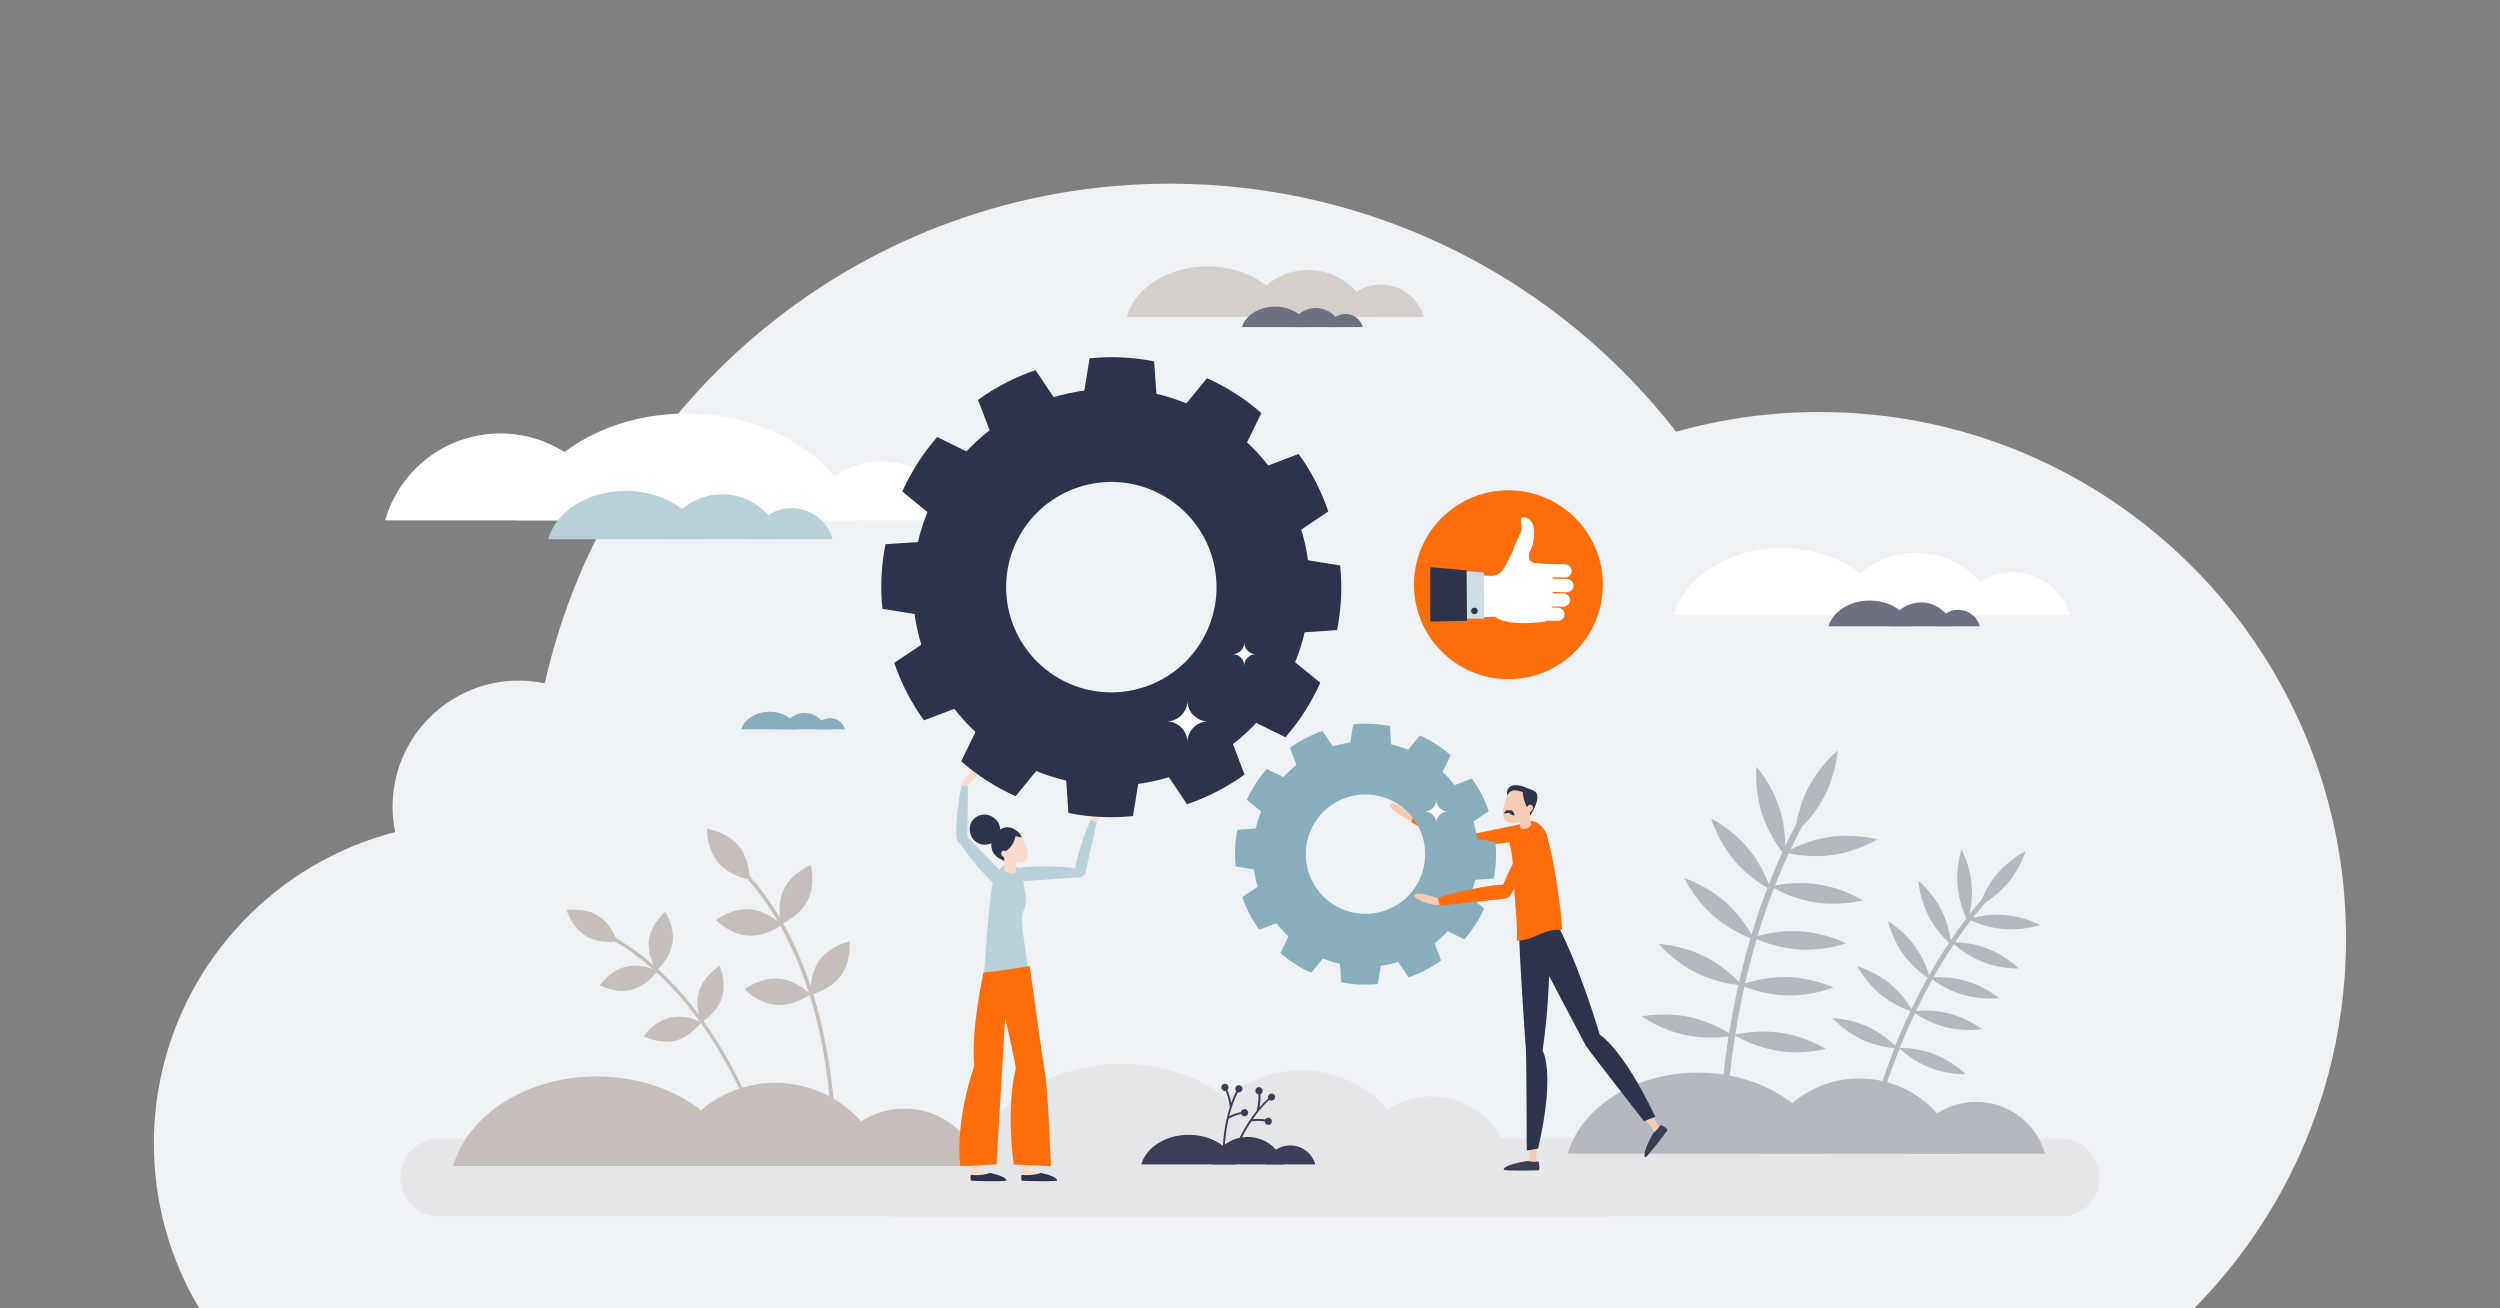 <?xml version="1.0" encoding="utf-8"?>
<!-- Generator: Adobe Illustrator 27.9.0, SVG Export Plug-In . SVG Version: 6.00 Build 0)  -->
<svg version="1.1" id="Layer_1" xmlns="http://www.w3.org/2000/svg" xmlns:xlink="http://www.w3.org/1999/xlink" x="0px" y="0px"
	 viewBox="0 0 3600 1884" style="enable-background:new 0 0 3600 1884;" xml:space="preserve">
<rect x="0" y="0" width="3600" height="1884" fill="#808080" stroke="none"/>
<style type="text/css">
	.st0{fill:#EFF2F5;}
	.st1{fill:#E6E6E9;}
	.st2{fill:#FFFFFF;}
	.st3{fill:#BAD0D8;}
	.st4{fill:#D5CFCC;}
	.st5{fill:#B6B8C0;}
	.st6{fill:#6C7080;}
	.st7{fill:#88AEBC;}
	.st8{fill:#3B3E54;}
	.st9{fill:#C5BEBA;}
	.st10{fill:#2D334A;}
	.st11{fill:#F7DBCB;}
	.st12{fill:#FF6E0B;}
	.st13{fill:#D7AC94;}
	.st14{fill:#F5CBB3;}
	.st15{fill:#3B3E53;}
	.st16{fill:#F8535B;}
	.st17{fill:#CEDEE4;}
</style>
<path class="st0" d="M2620.2,593.3c-71.6,0-140.8,9.9-206.5,28.4c-168.8-217.3-432.6-357.2-729.1-357.2
	c-439.8,0-807.6,307.7-900.1,719.5c-12.1-2.5-24.6-3.9-37.5-3.9c-100.4,0-181.7,81.4-181.7,181.7c0,12.5,1.3,24.6,3.7,36.4
	c-169.5,43.6-301.4,180.7-337.5,353c-6.5,30.8-9.9,62.7-9.9,95.4c0,86.7,23.9,167.9,65.3,237.3h2872.9
	c90.1-91.3,157.2-205.3,191.9-332.7c17.3-63.7,26.6-130.6,26.6-199.8C3378.4,932.8,3038.9,593.3,2620.2,593.3z"/>
<g>
	<g>
		<path class="st1" d="M2308.9,1751.8H632.7c-31,0-56.1-25.1-56.1-56.1s25.1-56.1,56.1-56.1h1676.2c31,0,56.1,25.1,56.1,56.1
			C2365,1726.7,2339.8,1751.8,2308.9,1751.8z"/>
	</g>
	<g>
		<path class="st1" d="M2967.3,1751.8H1291.1c-31,0-56.1-25.1-56.1-56.1s25.1-56.1,56.1-56.1h1676.2c31,0,56.1,25.1,56.1,56.1
			C3023.4,1726.7,2998.3,1751.8,2967.3,1751.8z"/>
	</g>
</g>
<g>
	<path class="st2" d="M1269.5,664.3c53.5,0,98.6,35.9,112.6,84.9h-225.3C1170.8,700.2,1216,664.3,1269.5,664.3z"/>
	<path class="st2" d="M720.5,624.2c78.8,0,145.3,52.9,165.9,125.1H554.6C575.2,677,641.7,624.2,720.5,624.2z"/>
	<path class="st2" d="M1235.4,749.3c-25.4-88-126.3-153.8-246.8-153.8s-221.3,65.8-246.8,153.8H1235.4z"/>
</g>
<g>
	<path class="st3" d="M1039.6,711.8c40.7,0,75,27.3,85.7,64.6H954C964.6,739.1,998.9,711.8,1039.6,711.8z"/>
	<path class="st3" d="M1139.9,731.8c28.1,0,51.8,18.8,59.1,44.6h-118.2C1088.1,750.6,1111.8,731.8,1139.9,731.8z"/>
	<path class="st3" d="M1012.5,776.4c-11.5-39.8-57.1-69.6-111.6-69.6s-100.1,29.7-111.6,69.6H1012.5z"/>
</g>
<g>
	<path class="st4" d="M1883.8,388.8c42.5,0,78.3,28.5,89.4,67.4h-178.9C1805.5,417.3,1841.3,388.8,1883.8,388.8z"/>
	<path class="st4" d="M1988.5,409.7c29.3,0,54.1,19.7,61.7,46.5h-123.4C1934.4,429.4,1959.2,409.7,1988.5,409.7z"/>
	<path class="st4" d="M1855.4,456.3c-12-41.6-59.6-72.6-116.5-72.6s-104.5,31-116.5,72.6H1855.4z"/>
</g>
<g>
	<path class="st1" d="M1873.9,1541.3c76,0,140.1,51,159.9,120.6H1714C1733.9,1592.3,1798,1541.3,1873.9,1541.3z"/>
	<path class="st1" d="M2061.1,1578.7c52.4,0,96.7,35.2,110.4,83.2h-220.8C1964.5,1613.9,2008.7,1578.7,2061.1,1578.7z"/>
	<path class="st1" d="M1823.2,1661.9c-21.5-74.3-106.6-129.9-208.4-129.9s-186.9,55.5-208.4,129.9H1823.2z"/>
</g>
<g>
	<path class="st5" d="M2677.6,1553c68.3,0,125.9,45.8,143.7,108.3h-287.4C2551.7,1598.8,2609.3,1553,2677.6,1553z"/>
	<path class="st5" d="M2845.7,1586.6c47.1,0,86.9,31.6,99.2,74.8h-198.3C2758.9,1618.2,2798.6,1586.6,2845.7,1586.6z"/>
	<path class="st5" d="M2632,1661.3c-19.3-66.8-95.8-116.7-187.2-116.7s-167.9,49.9-187.2,116.7H2632z"/>
</g>
<g>
	<path class="st6" d="M1894.8,443.6c17.3,0,31.9,11.6,36.4,27.4h-72.8C1862.9,455.2,1877.5,443.6,1894.8,443.6z"/>
	<path class="st6" d="M1937.4,452.1c11.9,0,22,8,25.1,18.9h-50.2C1915.4,460.1,1925.5,452.1,1937.4,452.1z"/>
	<path class="st6" d="M1883.3,471c-4.9-16.9-24.3-29.5-47.4-29.5s-42.5,12.6-47.4,29.5H1883.3z"/>
</g>
<g>
	<path class="st7" d="M1158.8,1026.7c14.8,0,27.4,10,31.2,23.5h-62.5C1131.4,1036.7,1143.9,1026.7,1158.8,1026.7z"/>
	<path class="st7" d="M1195.3,1034c10.2,0,18.9,6.9,21.6,16.3h-43.1C1176.5,1040.9,1185.1,1034,1195.3,1034z"/>
	<path class="st7" d="M1148.9,1050.3c-4.2-14.5-20.8-25.4-40.7-25.4c-19.9,0-36.5,10.8-40.7,25.4H1148.9z"/>
</g>
<g>
	<path class="st2" d="M2758.9,796.1c56.7,0,104.4,38,119.3,89.9h-238.5C2654.4,834.1,2702.2,796.1,2758.9,796.1z"/>
	<path class="st2" d="M2898.4,824c39.1,0,72.1,26.2,82.3,62h-164.6C2826.4,850.2,2859.3,824,2898.4,824z"/>
	<path class="st2" d="M2721.1,886c-16-55.4-79.5-96.8-155.4-96.8s-139.4,41.4-155.4,96.8H2721.1z"/>
</g>
<path class="st5" d="M2432.7,1464.5c26.4,5.6,47.6,17.3,57.3,23.2c0.1-0.8,0.2-1.6,0.4-2.3c3.2-20.1,7.4-42.7,12.9-67
	c-10.5-1.1-35.5-5-60.7-17.6c-33.1-16.5-54.1-41.6-54.1-41.6s32.7,1.6,65.9,18c24.4,12.1,42.2,28.9,49.9,37
	c4.6-20.1,10-41.4,16.4-63.3c-10.1-3.9-32.9-14-53.7-32.4c-27.8-24.4-41.7-54.1-41.7-54.1s31.2,9.9,59.1,34.3
	c19.4,17,32,36.7,37.9,47c6.5-21.9,14.1-44.4,22.8-67.1c-9.3-5.4-30.4-18.9-48.2-40.2c-23.8-28.4-32.9-59.8-32.9-59.8
	s29.4,14.5,53.1,42.9c16.4,19.5,25.8,40.6,30.1,51.7c6-15.3,12.4-30.7,19.5-46c-6.7-8.6-20.9-29-29.4-55.3
	c-11.3-35.2-7.9-67.8-7.9-67.8s21.7,24.5,33,59.8c6.9,21.4,8.3,41.8,8.3,54.6c5.1-10.7,10.4-21.3,16-31.9c2.2-12.5,7-32.5,17.3-52.5
	c17-32.9,42.4-53.5,42.4-53.5s-2,32.7-19,65.6c-10.2,19.8-23.5,35.2-32.5,44.2c-5.8,10.9-11.4,22-16.6,33
	c10.7-5.5,31.7-14.7,56.8-18.3c36.6-5.2,68.2,3.6,68.2,3.6s-27.8,17.3-64.5,22.5c-27.8,4-52.7-0.2-63.1-2.4
	c-7.1,15.4-13.6,30.8-19.7,46.2c10.9-2.1,35.2-5.7,62.1-1.6c36.6,5.6,64.2,23.2,64.2,23.2s-31.6,8.5-68.2,2.9
	c-27.8-4.2-50.4-15.4-59.7-20.5c-9,23.3-16.8,46.4-23.5,68.9c10.8-3.1,34.5-8.7,61.4-6.9c36.9,2.3,66,17.4,66,17.4
	s-30.8,11.3-67.7,8.9c-27.8-1.8-51.2-10.7-61-15.1c-6.5,22.2-12,43.6-16.7,63.9c10.9-3.5,34.1-9.8,60.8-9.1c37,1,66.6,15,66.6,15
	s-30.3,12.4-67.3,11.4c-27.5-0.7-50.9-8.7-61.1-12.7c-5.4,24-9.5,46.3-12.7,66.1c-0.2,1-0.3,2-0.5,3c7.2-1.7,35-7.3,66.4-2.5
	c36.6,5.6,64.2,23.2,64.2,23.2s-31.6,8.5-68.2,2.9c-31.4-4.8-56.2-18.4-62.6-22.2c-12.8,81.4-12.8,138.7-12.8,139.2h-9.1
	c0-0.6,0-57.2,12.4-137.9c-11.1,1.5-35.4,3.6-62-2c-36.2-7.7-62.8-26.8-62.8-26.8S2396.5,1456.8,2432.7,1464.5z"/>
<path class="st5" d="M2689.9,1478.6c18.9,8.7,33,21.2,39.2,27.3c0.2-0.6,0.5-1.1,0.7-1.7c5.9-14.6,12.9-30.9,21.2-48.3
	c-7.7-2.7-25.9-9.9-42.7-23.7c-22.2-18.1-33.7-40.7-33.7-40.7s24.4,6.8,46.6,24.9c16.3,13.3,26.8,29,31.3,36.4
	c6.9-14.4,14.6-29.5,23.3-44.9c-6.9-4.7-22.4-16.2-35-33.6c-16.8-23.2-22.1-47.9-22.1-47.9s21.9,12.8,38.7,36
	c11.7,16.2,17.9,33.1,20.5,41.9c8.7-15.4,18.2-31.1,28.7-46.7c-6.1-5.7-19.7-19.4-29.5-38.6c-13.1-25.5-14.6-50.8-14.6-50.8
	s19.7,16,32.7,41.4c9,17.5,12.5,35,13.8,44.2c7.1-10.5,14.6-21,22.6-31.4c-3.5-7.6-10.8-25.4-12.7-46.7c-2.5-28.5,5.7-52.5,5.7-52.5
	s12.2,22.2,14.6,50.7c1.5,17.3-0.9,33-3.1,42.6c5.7-7.2,11.5-14.3,17.6-21.3c3.8-9.1,10.8-23.3,22-36.6
	c18.4-21.9,41.2-33.1,41.2-33.1s-7.1,24.3-25.6,46.2c-11.1,13.2-23.8,22.5-32.1,27.8c-6.3,7.2-12.3,14.6-18.2,22.1
	c9-2.3,26.4-5.7,46-4c28.5,2.3,50.8,14.4,50.8,14.4s-24,8.3-52.5,5.9c-21.7-1.8-39.7-9.2-47.1-12.6c-8,10.4-15.6,20.9-22.7,31.4
	c8.6,0.3,27.5,1.7,47.1,9.5c26.6,10.5,44.5,28.5,44.5,28.5s-25.3,1-51.9-9.5c-20.2-8-35.4-20.3-41.5-25.7
	c-10.8,16-20.6,32.1-29.5,47.9c8.7-0.5,27.5-0.6,47.5,5.3c27.4,8.1,46.8,24.4,46.8,24.4s-25.1,3.2-52.6-4.9
	c-20.7-6.1-36.8-16.9-43.4-21.8c-8.7,15.6-16.5,30.8-23.5,45.3c8.8-0.8,27.4-1.5,47.4,3.6c27.7,7.1,47.7,22.7,47.7,22.7
	s-25,4.1-52.7-3c-20.6-5.3-36.9-15.3-43.9-20c-8.1,17.2-15.1,33.2-20.9,47.7c-0.3,0.7-0.6,1.4-0.9,2.2c5.7,0,27.6,0.5,50.5,9.5
	c26.6,10.5,44.5,28.5,44.5,28.5s-25.3,1-51.9-9.5c-22.9-9-39.2-23.5-43.4-27.5c-23.6,59.2-33.4,102.4-33.5,102.8l-6.8-1.5
	c0.1-0.4,9.8-43.2,33-101.9c-8.6-0.8-27.3-3.3-46.4-12.1c-26-12-42.8-31-42.8-31S2663.9,1466.6,2689.9,1478.6z"/>
<g>
	<path class="st6" d="M2766.3,867.5c21.6,0,39.9,14.5,45.6,34.3h-91.1C2726.4,882,2744.6,867.5,2766.3,867.5z"/>
	<path class="st6" d="M2819.6,878.1c14.9,0,27.5,10,31.4,23.7h-62.9C2792.1,888.2,2804.7,878.1,2819.6,878.1z"/>
	<path class="st6" d="M2751.8,901.8c-6.1-21.2-30.4-37-59.4-37s-53.2,15.8-59.4,37H2751.8z"/>
</g>
<g>
	<g>
		<path class="st8" d="M1796.6,1637.2c24.9,0,45.9,16.7,52.4,39.5h-104.8C1750.7,1653.9,1771.7,1637.2,1796.6,1637.2z"/>
		<path class="st8" d="M1857.9,1649.4c17.2,0,31.7,11.5,36.2,27.3h-72.3C1826.3,1660.9,1840.7,1649.4,1857.9,1649.4z"/>
		<path class="st8" d="M1780,1676.7c-7-24.4-34.9-42.6-68.3-42.6c-33.3,0-61.2,18.2-68.3,42.6H1780z"/>
	</g>
	<g>
		<path class="st8" d="M1832.9,1575c-2.7-1-5.7,0.4-6.7,3.1c-0.4,1.2-0.4,2.5,0,3.6c-4.5,4.1-8.7,8.6-12.6,13.1
			c0.9-4.8,1.9-12.1,1.4-19.3c1.3-0.5,2.4-1.6,2.9-3c1-2.7-0.4-5.7-3.1-6.7s-5.7,0.4-6.7,3.1s0.4,5.7,3.1,6.7
			c0.3,0.1,0.6,0.2,0.9,0.2c0.6,10.8-2.1,22-2.5,23.7c-8.2,10.3-14.7,20.7-19.3,29c-8.3,14.9-12.6,26.4-12.6,26.5l2.6,1
			c0-0.1,4.3-11.4,12.4-26.2c2.5-4.4,5.5-9.5,9-14.8c2-0.4,9.4-1.7,19.4-0.2c0,2.1,1.3,4.1,3.4,4.8c2.7,1,5.7-0.4,6.7-3.1
			s-0.4-5.7-3.1-6.7c-2.4-0.9-5,0.1-6.2,2.2c-7.9-1.3-14.3-0.9-18-0.3c6.4-9.4,14.4-19.3,23.8-27.9c0.4,0.3,0.9,0.6,1.4,0.8
			c2.7,1,5.7-0.4,6.7-3.1C1837,1578.9,1835.6,1575.9,1832.9,1575z"/>
		<path class="st8" d="M1769.2,1611.2c1.7-1.1,8.2-5,18.1-7c0.8,2,2.7,3.4,4.9,3.3c2.9,0,5.2-2.4,5.1-5.3c0-2.9-2.4-5.2-5.3-5.1
			c-2.5,0-4.6,1.9-5.1,4.3c-7.8,1.6-13.7,4.2-16.9,6c2.7-11,6.7-23.1,12.5-34.5c0.5,0.2,1.1,0.2,1.6,0.2c2.9,0,5.2-2.4,5.1-5.3
			c0-2.9-2.4-5.2-5.3-5.1c-2.9,0-5.2,2.4-5.1,5.3c0,1.3,0.5,2.5,1.3,3.4c-2.8,5.5-5.1,11.1-7.2,16.7c-0.9-4.8-2.5-12-5.5-18.5
			c1-1,1.7-2.3,1.7-3.9c0-2.9-2.4-5.2-5.3-5.1c-2.9,0-5.2,2.4-5.1,5.3c0,2.9,2.4,5.2,5.3,5.1c0.3,0,0.7,0,1-0.1
			c4.4,9.9,5.8,21.3,6,23.1c-4,12.5-6.4,24.6-7.8,34c-2.5,16.9-2.5,29.2-2.5,29.3h2.8c0-0.1,0-12.2,2.4-28.9
			C1766.7,1623.2,1767.8,1617.4,1769.2,1611.2z"/>
	</g>
</g>
<g>
	<path class="st9" d="M1163.1,1296.6c-11.8,23.5-38.3,34-38.3,34s-7.4-27.6,4.4-51.1s38.3-34,38.3-34S1174.9,1273.1,1163.1,1296.6z"
		/>
	<path class="st9" d="M1210.7,1405.1c-15.5,21.2-43.4,27.2-43.4,27.2s-2.7-28.4,12.8-49.6s43.4-27.2,43.4-27.2
		S1226.3,1383.9,1210.7,1405.1z"/>
	<path class="st9" d="M1063.3,1217.7c16.9,20.1,16.1,48.6,16.1,48.6s-28.3-4.1-45.2-24.2c-16.9-20.1-16.1-48.6-16.1-48.6
		S1046.4,1197.6,1063.3,1217.7z"/>
	<path class="st9" d="M1079.7,1309.4c26.2,2,46,22.5,46,22.5s-22.7,17.3-48.9,15.4c-26.2-2-46-22.5-46-22.5
		S1053.5,1307.4,1079.7,1309.4z"/>
	<path class="st9" d="M1121.1,1409.2c26.2,2,46,22.5,46,22.5s-22.7,17.3-48.9,15.4s-46-22.5-46-22.5S1094.9,1407.2,1121.1,1409.2z"
		/>
	<g>
		<path class="st9" d="M1203,1642.4l-5.4-0.1c0-0.6,1.2-63-14.6-141.8c-9.3-46.2-22.5-89-39.3-127.2c-21-47.6-47.6-88.1-79.2-120.2
			l3.8-3.7c32,32.7,59,73.7,80.3,121.9c17,38.5,30.3,81.7,39.6,128.3C1204.2,1578.9,1203,1641.7,1203,1642.4z"/>
	</g>
</g>
<g>
	<path class="st9" d="M968.4,1357.8c-3.5,23.3-23.1,39.7-23.1,39.7s-14.1-21.4-10.6-44.7c3.5-23.3,23.1-39.7,23.1-39.7
		S971.9,1334.4,968.4,1357.8z"/>
	<path class="st9" d="M1039.5,1436.9c-7.3,22.4-29.4,35.4-29.4,35.4s-10.3-23.4-3.1-45.9c7.3-22.4,29.4-35.4,29.4-35.4
		S1046.8,1414.5,1039.5,1436.9z"/>
	<path class="st9" d="M861.2,1318.6c20.1,12.4,27.4,36.9,27.4,36.9s-25.2,4.5-45.3-7.9s-27.4-36.9-27.4-36.9
		S841.1,1306.2,861.2,1318.6z"/>
	<path class="st9" d="M901,1392.1c22.9-5.7,45.6,6.3,45.6,6.3s-14.5,21.1-37.3,26.8c-22.9,5.7-45.6-6.3-45.6-6.3
		S878.1,1397.8,901,1392.1z"/>
	<path class="st9" d="M964.2,1465.5c22.9-5.7,45.6,6.3,45.6,6.3s-14.5,21.1-37.3,26.8c-22.9,5.7-45.6-6.3-45.6-6.3
		S941.3,1471.2,964.2,1465.5z"/>
	<g>
		<path class="st9" d="M1099.6,1641.2l-4.6,1.4c-0.2-0.5-16.7-54-52.3-116.7c-20.9-36.8-44.2-69.6-69.2-97.3
			c-31.2-34.7-65.3-61.7-101.2-80.2l2.2-4.3c36.5,18.8,71,46.2,102.6,81.3c25.3,28.1,48.8,61.1,69.8,98.2
			C1082.8,1586.8,1099.4,1640.7,1099.6,1641.2z"/>
	</g>
</g>
<g>
	<path class="st9" d="M1116.5,1559.3c75.4,0,139,50.6,158.8,119.7H957.7C977.5,1609.9,1041.1,1559.3,1116.5,1559.3z"/>
	<path class="st9" d="M1302.3,1596.4c52.1,0,96,34.9,109.6,82.6h-219.1C1206.3,1631.3,1250.2,1596.4,1302.3,1596.4z"/>
	<path class="st9" d="M1066.1,1679c-21.3-73.8-105.8-128.9-206.8-128.9s-185.5,55.1-206.8,128.9H1066.1z"/>
</g>
<path class="st10" d="M1434.1,1210.3c0,0,14.3-17.5-1.1-31.1c-15.5-13.6-34.4-2.8-36.2,10.9c-2,15.2,7.1,22.3,13.9,25
	C1417.4,1217.9,1428,1216.1,1434.1,1210.3z"/>
<path class="st11" d="M1473.2,1686.9c0,0-3.1,10.4-1.2,11c1.8,0.6,44.7,2.4,47.8,0.6c3.1-1.8-6.1-4.9-6.1-4.9s-20.2-5.5-31.8-6.7
	C1481.8,1686.9,1473.2,1686.3,1473.2,1686.9z"/>
<path class="st11" d="M1467.3,1545.5c2.4-4.9,5.2-7.3,9.8-7.3c5,0,9,4.2,8.9,9.2l-4.8,140c-0.1,2.2-1.9,4-4.1,4s-4-1.8-4.1-4l-0.2-6
	C1464.9,1585.4,1459.9,1563.2,1467.3,1545.5z"/>
<path class="st11" d="M1452.9,1421.6c3.5-16.4,12.3-19.2,18.3-19c0.4-0.1,0.8-0.2,1.2-0.2c5-0.3,9.3,3.5,9.5,8.6l4.8,140
	c0.1,2.2-1.6,4.1-3.8,4.2c-0.7,0.1-1.4-0.1-2.1-0.4c-5-1.4-8.9-5.4-10.1-10.5C1464.6,1517.4,1448.4,1442.9,1452.9,1421.6z"/>
<path class="st10" d="M1498.8,1689c-4.4,1.9-11.8,3.2-20.2,3.2c-2.7,0-5.2-0.1-7.6-0.4c-0.6,3.8-0.8,8.2,1,8.4
	c3.2,0.4,49.9,1.8,50.1-0.4C1522.6,1695.6,1510.1,1691.5,1498.8,1689z"/>
<path class="st11" d="M1400.1,1686.9c0,0-3.1,10.4-1.2,11c1.8,0.6,44.7,2.4,47.8,0.6c3.1-1.8-6.1-4.9-6.1-4.9s-20.2-5.5-31.8-6.7
	C1408.7,1686.9,1400.1,1686.3,1400.1,1686.9z"/>
<path class="st11" d="M1406.9,1545.1c2.9-4.7,5.9-6.9,10.4-6.5c5,0.4,8.6,4.9,8,9.9l-17.1,139c-0.3,2.2-2.2,3.8-4.4,3.6
	c-2.2-0.2-3.8-2.1-3.7-4.3l0.3-6C1401.1,1584.7,1398,1562.1,1406.9,1545.1z"/>
<path class="st11" d="M1419.9,1419.1c7-15.2,16.2-16,22-14.5c0.4,0,0.8,0,1.3,0.1c5,0.8,8.3,5.5,7.4,10.4l-26,137.6
	c-0.4,2.2-2.5,3.6-4.6,3.3c-0.7-0.1-1.4-0.4-1.9-0.8c-4.6-2.4-7.5-7.2-7.6-12.5C1410.3,1515.1,1410.8,1438.9,1419.9,1419.1z"/>
<path class="st10" d="M1425.7,1689c-4.4,1.9-11.8,3.2-20.2,3.2c-2.7,0-5.2-0.1-7.6-0.4c-0.6,3.8-0.8,8.2,1,8.4
	c3.2,0.4,49.9,1.8,50.1-0.4C1449.5,1695.6,1437,1691.5,1425.7,1689z"/>
<path class="st11" d="M1573.2,1186.1c-1.7-2.8-2-6.3-0.7-9.4c3.2-7.9,9.6-22.5,14.6-24.2c6.8-2.3,0.5,24.3-12.9,35.2L1573.2,1186.1z
	"/>
<g>
	<path class="st3" d="M1570.5,1181.2c-8.7,17.6-21.7,58.7-22.7,71.1c-0.8,10.3,5.5,10.6,5.7,10.7c3,1.1,8.2-1.7,9.2-5.4l16.7-73.7
		L1570.5,1181.2z"/>
</g>
<path class="st3" d="M1465.5,1250c-10.6,2.4-7.6,11.7-7.6,12c-0.2,3.4,4.8,7.5,8.8,7.4l88.4-6.1c1.4,0.1,1.6-2.5,1.7-4
	c0-0.5-0.1-1-0.3-1.4c-0.9-3.4-4.3-6.3-7.7-7.1C1531.4,1246.6,1479.3,1246.9,1465.5,1250z"/>
<g>
	<path class="st3" d="M1416.5,1422.4c-1.7,0.6,8.2-135.6,13.3-151.6c6.4-20.1,16.4-31.1,33.1-23.1c5.3,2.5,10.3,17.3,12.5,33.1
		c2.2,15.7,5.3,12.6-3.3,35.7c-3.1,8.2,6.5,63.4,8.5,78.5c1.6,11.9,1.6,20,1.6,25.7c-3.1,2.2-6,3.8-9.3,5
		C1449.8,1434,1439.6,1414.9,1416.5,1422.4z"/>
</g>
<path class="st3" d="M1434.3,1275.3c8.9,6.7,14-1.7,14.2-1.8c2.8-2,2.5-8.6-0.2-11.7l-63.3-65.1c-0.9-1.1-2.9,0.4-4.1,1.3
	c-0.4,0.3-0.7,0.7-0.9,1.1c-2,2.9-1.9,7.5-0.3,10.6C1388,1226,1422.8,1266.6,1434.3,1275.3z"/>
<path class="st10" d="M1455.5,1242.2c0,0-22.5-3.2-27-18.5c-6.1-20.5,16-39.7,31.6-29.8c10.6,6.7,12,13.5,11.2,15.9
	C1470.5,1212.3,1455.5,1242.2,1455.5,1242.2z"/>
<path class="st11" d="M1445.3,1223l17.1-1.2c0.2,2.3,1.4,24.6,0.3,32.9c-0.7,2.6-5,3.6-9.6,2.4c-4.1-1.1-7.1-3.7-7.1-6.1l0,0
	C1446.6,1246,1445.9,1231.2,1445.3,1223z"/>
<path class="st11" d="M1448.1,1225.8c5.6,12.5,18.9,18.8,26.5,15.4c7.7-3.4,6.8-15.2,1.2-27.8c-5.6-12.5-14.6-16.1-22.3-12.7
	C1445.9,1204.1,1442.5,1213.2,1448.1,1225.8z"/>
<path class="st10" d="M1463,1197c0,0,0.8,18.4-14.2,28.1c-7.7,5-13.5-7.6-13.5-7.6l5.4-14.5c0,0,5.5-6.9,10.8-7.6
	C1452,1195.4,1463,1197,1463,1197z"/>
<path class="st10" d="M1471.3,1205.7c0,0-15.9-1.9-19.2-6.5c-3.3-4.6,4.3-5.7,4.3-5.7S1466.9,1194.8,1471.3,1205.7z"/>
<path class="st11" d="M1442.8,1232.1c2,2.7,7.3,4.3,9.3,2.8s0.9-4.1-1.2-6.8c-2-2.7-5.5-4.1-7.5-2.7
	C1441.5,1226.9,1440.8,1229.4,1442.8,1232.1z"/>
<path class="st12" d="M1459.8,1676.8l53.5,2.5c0,0-4.2-108.5-8-130.3s-22.5-157.8-22.5-157.8s-51.8,8.7-66.5,9.1
	c0,0-18.4,81.2-13.4,134.8c0,0-27.9,77.6-20.1,144.1l52.2-2.5l12.4-210.9c0,0,14.5,62.5,15.4,72.7
	C1462.8,1538.6,1448.2,1589.1,1459.8,1676.8z"/>
<path class="st11" d="M1386.2,1133.9c-1-3.2-0.4-6.6,1.5-9.3c4.9-6.9,14.7-19.6,19.9-20.1c7.2-0.6-5.3,23.7-20.9,31.2L1386.2,1133.9
	z"/>
<g>
	<path class="st3" d="M1384.6,1131.6c-4.8,19.1-9,61.9-7.3,74.3c1.4,10.2,7.6,9.3,7.8,9.3c3.1,0.5,7.7-3.4,7.9-7.2l0.9-75.6
		L1384.6,1131.6z"/>
</g>
<path class="st13" d="M2222.1,1367.5c-5.6-17.8-15.6-20-22.3-19.1c-0.5-0.1-0.9-0.1-1.4-0.1c-5.6,0.1-10,4.9-9.6,10.5l9.2,155.9
	c0.1,2.5,2.2,4.4,4.7,4.3c0.8,0,1.6-0.3,2.2-0.7c5.4-2,9.4-6.9,10.1-12.7C2219.1,1475.1,2229.4,1390.7,2222.1,1367.5z"/>
<path class="st14" d="M2305.4,1495.2c-5.4-2.8-9.5-3.3-13.7-0.3c-4.6,3.3-5.5,9.6-2.1,14.1l95.3,123.7c1.5,2,4.3,2.4,6.3,0.9
	c2-1.4,2.5-4.2,1.1-6.2l-3.7-5.6C2333.5,1529.9,2323.6,1506.5,2305.4,1495.2z"/>
<path class="st13" d="M2252,1363.4c-12.3-14.1-22.3-12-28.1-8.5c-0.4,0.1-0.9,0.3-1.3,0.5c-5.1,2.4-7.2,8.5-4.6,13.5l71.2,139
	c1.1,2.2,3.8,3.1,6,2.1c0.7-0.4,1.3-0.9,1.8-1.5c4.1-4,5.8-10.1,4.2-15.7C2292.6,1463,2268,1381.7,2252,1363.4z"/>
<path class="st15" d="M2387,1625.7c-2.1,2.6-4.3,4.6-6,5.5c-6.1,10.1-16.7,32.2-11.7,35.3c1.9,1.1,29.9-36,31.7-38.7
	c1.2-1.9-4.6-5.4-8.2-7.3c-1-0.5-2.2-0.1-2.8,0.9C2389.3,1622.6,2388.2,1624.2,2387,1625.7z"/>
<path class="st14" d="M2222,1520.1c-2.6-5.5-5.6-8.3-10.7-8.5c-5.6-0.2-10.2,4.4-10.2,10l1.1,156.2c0,2.5,2,4.5,4.4,4.5
	c2.5,0.1,4.5-1.8,4.7-4.3l0.4-6.7C2223.4,1564.7,2229.6,1540.2,2222,1520.1z"/>
<path class="st15" d="M2208.2,1673c-3.3,0-6.3-0.6-8-1.3c-11.7,1.5-35.6,6.8-34.9,12.6c0.2,2.2,46.8,1.2,50,0.9
	c2.3-0.2,1.4-7,0.7-11c-0.2-1.1-1.3-1.8-2.4-1.6C2212,1672.8,2210.2,1673,2208.2,1673z"/>
<path class="st10" d="M2231,1347.9c0,0,3.2,77.3-9.7,165c0,0,19.2,29.5-6.4,140.9l-16.4,2.9c0,0-0.3-136-1.3-147.1
	s-10.6-152-9.1-159.8L2231,1347.9z"/>
<path class="st10" d="M2245.9,1338c0,0,25.3,45.3,57.9,152.2c0,0,32,17.8,79.9,118l-16.4,6.3c0,0-81.2-103.9-83.8-108.9
	s-82.7-156.9-82.7-156.9l27.5-13.9L2245.9,1338z"/>
<g>
	<path class="st12" d="M2247.5,1313.7c-0.5-3.9-1-7.9-1.5-11.7c-0.3-2.6-0.7-5.2-1.1-7.7c-0.8-5.7-1.6-11.5-2.4-17.1
		c-0.4-2.7-0.8-5.4-1.2-7.9c-1-6.1-2.1-12.8-3.1-18.6c-0.4-2.5-0.8-5.2-1.2-6.9c-2.4-10.9-4.2-21.7-7.1-31.9
		c-1.7-6-1.6-8.8-4.8-14.6c-9.6-17.1-26.3-20.9-41.3-6.5c-0.8,0.8-2.1,2.2-2.6,3c-5.2,8.7-9.6,13.9-6.4,25.4
		c3.5,12.6,3.8,31.1,4.4,45.4c0,0.9,0.4,4.2,0.5,6.1c0.2,2.7,0.4,6.1,0.7,9.4c0.3,4.6,0.7,9.7,1.1,14.6c0.3,2.9,0.5,6.3,0.7,9.4
		c0.4,5.5,0.9,11.3,1.3,16.9c0.1,1.6,0.2,3.2,0.3,4.7c0.1,1.2,0.1,2.4,0.2,3.6c0.2,2.8,0.3,5.8,0.4,8.6c0.1,2.4,0.1,4.7,0,7
		c0,3.2-0.1,6.4-0.2,9.6c7.1,0,14-1.3,20.5-3.9c11-4.3,21.3-9.8,33-11.5c3.9-0.6,7.7-0.2,11.7-0.1c-0.3-6-0.7-12.1-1.3-18.1
		C2248,1318.5,2247.8,1316.1,2247.5,1313.7z"/>
</g>
<path class="st16" d="M2205.8,1199.7c7.9-8.7,15.6-0.9,15.9-0.7c3.6,1.6,5,8.5,2.9,12.2l-51.4,79.6c-0.7,1.4-3.3,0.1-4.8-0.6
	c-0.5-0.2-1-0.6-1.3-1c-3-2.6-4.1-7.5-3.2-11C2168.5,1259.6,2195.5,1210.9,2205.8,1199.7z"/>
<path class="st14" d="M2077.7,1301.4c-1.3-3.5-4.1-6.3-7.7-7.4c-9.2-2.9-26.6-7.8-31.6-4.7c-6.9,4.3,20.8,17.9,40,14.1
	L2077.7,1301.4z"/>
<g>
	<path class="st16" d="M2071.4,1293.7c23.1-8.6,76.2-19.9,92-19.7c13.1,0.2,13,7.9,13.1,8.2c1.2,3.8-2.9,9.8-7.6,10.7l-94.8,12.1
		L2071.4,1293.7z"/>
</g>
<path class="st12" d="M2191.1,1208.9c9.7-3.9,5.9-14.1,5.9-14.4c-0.1-3.9-5.3-7.9-9.1-7.3l-82.6,16.9c-1.3,0.1-4.1,6.1-4.1,7.8
	c0,0.6,0.2,1.1,0.4,1.6c1.2,3.8,7.7,3.9,10.9,4.1C2128.5,1218,2178.4,1214,2191.1,1208.9z"/>
<g>
	<path class="st10" d="M2207.9,1167c-0.4,0.6-6.6,12.5-8.8,12.5c-2.9,0-0.9-9.6-0.9-9.6L2207.9,1167z"/>
	<path class="st10" d="M2171.1,1146.7c0,0-2.3-6.6,0.6-10.8c2.8-4,7.3-8,23.3-2.9c2.3,0.7,3.7,3,3.4,5.4l-0.8,6.7L2171.1,1146.7z"/>
	<path class="st14" d="M2200.6,1162.5c-2.6,9.6-5.5,17.3-12.1,20.7c-2.3,1.2-5.2,2.1-8.4,2.2c-2,0-4.2-0.3-6.5-1
		c-6-2-8.6-5.6-9.3-10.4c-0.8-5.5,0.9-12.5,3.1-20.5c4.1-15,13.6-20.6,22.8-18.1C2199.4,1137.8,2204.7,1147.5,2200.6,1162.5z"/>
	<path class="st14" d="M2202.6,1159.7l-16.3,0.6c0.1,2.2,1.2,23.5,3.1,31.3c0.9,2.4,5.1,2.9,9.3,1.3c3.8-1.5,6.3-4.2,6.1-6.5l0,0
		C2203.7,1181.7,2202.9,1167.5,2202.6,1159.7z"/>
	<path class="st10" d="M2207.3,1168c0,0-4.2,0.7-7.1-3.3c-3.8-5.2-6.7-15.9-7.1-20.6c-0.8-8.4,1.8-10.2,1.8-10.2s15.4,3.2,18,8.8
		C2216.9,1151.1,2207.3,1168,2207.3,1168z"/>
	<path class="st14" d="M2207.3,1164.7c-0.9,3.3-5.2,6.6-7.6,5.9s-2.2-3.4-1.4-6.7c0.9-3.3,3.6-5.8,5.9-5.2
		C2206.6,1159.4,2208.1,1161.4,2207.3,1164.7z"/>
	<path class="st10" d="M2194.9,1141l-9.7-2.5c-3.2-0.9-6.7-0.5-9.7,1l-4.1,2l6.9-7.9l8.6-0.9l9.7,3.3L2194.9,1141z"/>
	<path class="st10" d="M2166,1170.2c0,0,3.5-4.8,6.1-3.5s2.8-1,5,0.6s4.5,5.8,3.3,6.9s-7-3.5-8.1-3.8
		C2171.1,1170,2164.5,1173.2,2166,1170.2z"/>
</g>
<path class="st14" d="M2036.8,1180.7c-3.5,1.4-7.4,1.2-10.6-0.7c-8.3-4.8-23.7-14.4-24.8-20.2c-1.5-8,27.3,3.4,37.3,20.1
	L2036.8,1180.7z"/>
<g>
	<path class="st12" d="M2032,1183.8c18.8,11.8,63.5,31.3,77.4,33.9c11.5,2.1,12.6-4.9,12.7-5.2c1.6-3.2-1-9.4-4.9-11l-80.9-27.4
		L2032,1183.8z"/>
</g>
<g>
	<path class="st10" d="M1754.6,604.9c-132.9-85.2-309.7-46.6-395,86.3c-85.2,132.9-46.6,309.7,86.3,395s309.7,46.6,395-86.3
		S1887.5,690.1,1754.6,604.9z M1518.5,973c-70.4-45.2-90.9-138.9-45.7-209.3c45.2-70.4,138.9-90.9,209.3-45.7s90.9,138.9,45.7,209.3
		S1588.9,1018.2,1518.5,973z"/>
	<g>
		<path class="st10" d="M1773.8,681.6l-96.9-62.1l61.1-74.9c14,6.3,27.8,13.6,41.1,22.2c13.3,8.5,25.8,17.9,37.3,28.1L1773.8,681.6z
			"/>
	</g>
	<g>
		<path class="st10" d="M1668.6,616.8l-115-5.4L1569,516c15.3-1.6,30.9-2.1,46.7-1.3c15.8,0.7,31.3,2.7,46.3,5.7L1668.6,616.8z"/>
	</g>
	<g>
		<path class="st10" d="M1545,613.3l-102.3,52.8l-34.3-90.3c12.4-9,25.7-17.2,39.8-24.5c14.1-7.3,28.4-13.3,43-18.3L1545,613.3z"/>
	</g>
	<g>
		<path class="st10" d="M1436.3,672l-62.1,96.9l-74.9-61.1c6.3-14,13.6-27.8,22.2-41.1c8.5-13.3,17.9-25.8,28.1-37.3L1436.3,672z"/>
	</g>
	<g>
		<path class="st10" d="M1371.5,777.2l-5.4,115l-95.4-15.5c-1.6-15.3-2.1-30.9-1.3-46.7c0.7-15.8,2.7-31.3,5.7-46.3L1371.5,777.2z"
			/>
	</g>
	<g>
		<path class="st10" d="M1368,900.7l52.8,102.3l-90.3,34.3c-9-12.4-17.2-25.7-24.5-39.8s-13.3-28.4-18.3-43L1368,900.7z"/>
	</g>
	<g>
		<path class="st10" d="M1426.7,1009.5l96.9,62.1l-61.1,74.9c-14-6.3-27.8-13.6-41.1-22.2c-13.3-8.5-25.8-17.9-37.3-28.1
			L1426.7,1009.5z"/>
	</g>
	<g>
		<path class="st10" d="M1532,1074.3l115,5.4l-15.5,95.4c-15.3,1.6-30.9,2.1-46.7,1.3c-15.8-0.7-31.3-2.7-46.3-5.7L1532,1074.3z"/>
	</g>
	<g>
		<path class="st10" d="M1655.5,1077.8l102.3-52.8l34.3,90.3c-12.4,9-25.7,17.2-39.8,24.5c-14.1,7.3-28.4,13.3-43,18.3
			L1655.5,1077.8z"/>
	</g>
	<g>
		<path class="st10" d="M1764.2,1019l62.1-96.9l74.9,61.1c-6.3,14-13.6,27.8-22.2,41.1c-8.5,13.3-17.9,25.8-28.1,37.3L1764.2,1019z"
			/>
	</g>
	<g>
		<path class="st10" d="M1829,913.8l5.4-115l95.4,15.5c1.6,15.3,2.1,30.9,1.3,46.7s-2.7,31.3-5.7,46.3L1829,913.8z"/>
	</g>
	<g>
		<path class="st10" d="M1832.5,790.3L1779.7,688l90.3-34.3c9,12.4,17.2,25.7,24.5,39.8s13.3,28.4,18.3,43L1832.5,790.3z"/>
	</g>
</g>
<g>
	<path class="st7" d="M2053.9,1093.4c-75.4-48.4-175.8-26.4-224.2,49c-48.4,75.4-26.4,175.8,49,224.2s175.8,26.4,224.2-49
		C2151.3,1242.2,2129.4,1141.8,2053.9,1093.4z M1919.9,1302.4c-40-25.6-51.6-78.8-26-118.8s78.8-51.6,118.8-26
		c40,25.6,51.6,78.8,26,118.8C2013.1,1316.4,1959.9,1328,1919.9,1302.4z"/>
	<g>
		<path class="st7" d="M2064.8,1136.9l-55-35.3l34.7-42.5c8,3.5,15.8,7.7,23.3,12.6c7.6,4.8,14.6,10.2,21.2,15.9L2064.8,1136.9z"/>
	</g>
	<g>
		<path class="st7" d="M2005.1,1100.2l-65.3-3l8.8-54.1c8.7-0.9,17.5-1.2,26.5-0.8c9,0.4,17.8,1.5,26.3,3.2L2005.1,1100.2z"/>
	</g>
	<g>
		<path class="st7" d="M1935,1098.2l-58,30l-19.5-51.3c7.1-5.1,14.6-9.8,22.6-13.9s16.1-7.6,24.4-10.4L1935,1098.2z"/>
	</g>
	<g>
		<path class="st7" d="M1873.3,1131.5l-35.3,55l-42.5-34.7c3.5-8,7.7-15.8,12.6-23.3c4.8-7.6,10.2-14.6,15.9-21.2L1873.3,1131.5z"/>
	</g>
	<g>
		<path class="st7" d="M1836.5,1191.2l-3,65.3l-54.1-8.8c-0.9-8.7-1.2-17.5-0.8-26.5c0.4-9,1.5-17.8,3.2-26.3L1836.5,1191.2z"/>
	</g>
	<g>
		<path class="st7" d="M1834.5,1261.3l30,58l-51.3,19.5c-5.1-7.1-9.8-14.6-13.9-22.6s-7.6-16.1-10.4-24.4L1834.5,1261.3z"/>
	</g>
	<g>
		<path class="st7" d="M1867.9,1323l55,35.3l-34.7,42.5c-8-3.5-15.8-7.7-23.3-12.6c-7.6-4.8-14.6-10.2-21.2-15.9L1867.9,1323z"/>
	</g>
	<g>
		<path class="st7" d="M1927.6,1359.8l65.3,3l-8.8,54.1c-8.7,0.9-17.5,1.2-26.5,0.8s-17.8-1.5-26.3-3.2L1927.6,1359.8z"/>
	</g>
	<g>
		<path class="st7" d="M1997.7,1361.8l58-30l19.5,51.3c-7.1,5.1-14.6,9.8-22.6,13.9s-16.1,7.6-24.4,10.4L1997.7,1361.8z"/>
	</g>
	<g>
		<path class="st7" d="M2059.4,1328.5l35.3-55l42.5,34.7c-3.5,8-7.7,15.8-12.6,23.3s-10.2,14.6-15.9,21.2L2059.4,1328.5z"/>
	</g>
	<g>
		<path class="st7" d="M2096.2,1268.8l3-65.3l54.1,8.8c0.9,8.7,1.2,17.5,0.8,26.5s-1.5,17.8-3.2,26.3L2096.2,1268.8z"/>
	</g>
	<g>
		<path class="st7" d="M2098.2,1198.6l-30-58l51.3-19.5c5.1,7.1,9.8,14.6,13.9,22.6s7.6,16.1,10.4,24.4L2098.2,1198.6z"/>
	</g>
</g>
<circle class="st12" cx="2172.1" cy="842" r="136"/>
<path class="st2" d="M2256.1,852.8c5.3,0.1,9.6-4.1,9.7-9.3c0.1-5.3-4.1-9.6-9.3-9.7l-20.8-0.4c0-0.7,0-1.4,0-2.1l17.7,0.3
	c5.3,0.1,9.6-4.1,9.7-9.3c0.1-5.3-4.1-9.6-9.3-9.7l-27-0.5c-0.5-0.1-1.1-0.2-1.6-0.2l-14.6-1.1c-5-0.4-8.9-4.4-9-9.4v-0.1
	c-0.3-9.9,6.3-8.4,7.5-31.6c1.2-23.2-13.2-25.3-16.8-25s-1.4,11.3-1.2,16.6c0.1,5.3-8,18-10.1,25.2c-2.1,7.3-14.6,30.7-14.6,30.7
	v0.1c-4,7.8-12.2,12.5-21,12l-68.9-6.2l-9.3,0.2l9.2,67l76.3-2.3c15.6,11.8,47.7,10,70.1,7.4c1.6-0.2,3-0.9,4.2-1.7l16.3,0.3
	c5.3,0.1,9.6-4.1,9.7-9.3l0,0c0.1-5.3-4.1-9.6-9.3-9.7l-9.3-0.2c0.1-0.5,0.1-1.1,0.2-1.6l16.6,0.3c5.3,0.1,9.6-4.1,9.7-9.3
	c0.1-5.3-4.1-9.6-9.3-9.7l-15.9-0.3c0-0.6,0-1.2,0.1-1.8L2256.1,852.8z"/>
<polygon class="st17" points="2060.9,818.1 2136.9,824.5 2137.4,890.8 2060.9,890.8 "/>
<polygon class="st10" points="2059.5,816.6 2111.9,821.4 2112.5,894 2059.5,895 "/>
<circle class="st10" cx="2123.2" cy="879.7" r="4.7"/>
<path class="st12" d="M2206.5,1201.1c8-8.5,15.6-0.6,15.9-0.4c3.5,1.7,4.8,8.6,2.6,12.3l-52.9,78.6c-0.7,1.4-3.3,0.1-4.8-0.6
	c-0.5-0.2-0.9-0.6-1.3-1c-2.9-2.7-4-7.5-3-11.1C2168.2,1260.4,2196.1,1212.2,2206.5,1201.1z"/>
<path class="st14" d="M2076.6,1300.5c-1.2-3.5-4-6.3-7.5-7.5c-9.1-3.1-26.4-8.3-31.5-5.3c-7,4.1,20.5,18.3,39.7,14.9L2076.6,1300.5z
	"/>
<g>
	<path class="st12" d="M2070.5,1292.7c23.2-8.2,76.6-18.5,92.4-18c13.1,0.4,12.9,8.1,13,8.5c1.1,3.8-3.1,9.8-7.8,10.6l-95,10.3
		L2070.5,1292.7z"/>
</g>
<path class="st2" d="M1680,1038.8c16.5,0,29.9-13.4,29.9-29.9c0,16.5,13.4,29.9,29.9,29.9c-16.5,0-29.9,13.4-29.9,29.9
	C1709.9,1052.2,1696.5,1038.8,1680,1038.8z"/>
<path class="st2" d="M1775,942c9.2,0,16.7-7.5,16.7-16.7c0,9.2,7.5,16.7,16.7,16.7c-9.2,0-16.7,7.5-16.7,16.7
	C1791.7,949.5,1784.3,942,1775,942z"/>
<path class="st2" d="M2051.5,1168.6c9.2,0,16.7-7.5,16.7-16.7c0,9.2,7.5,16.7,16.7,16.7c-9.2,0-16.7,7.5-16.7,16.7
	C2068.2,1176,2060.7,1168.6,2051.5,1168.6z"/>
</svg>
